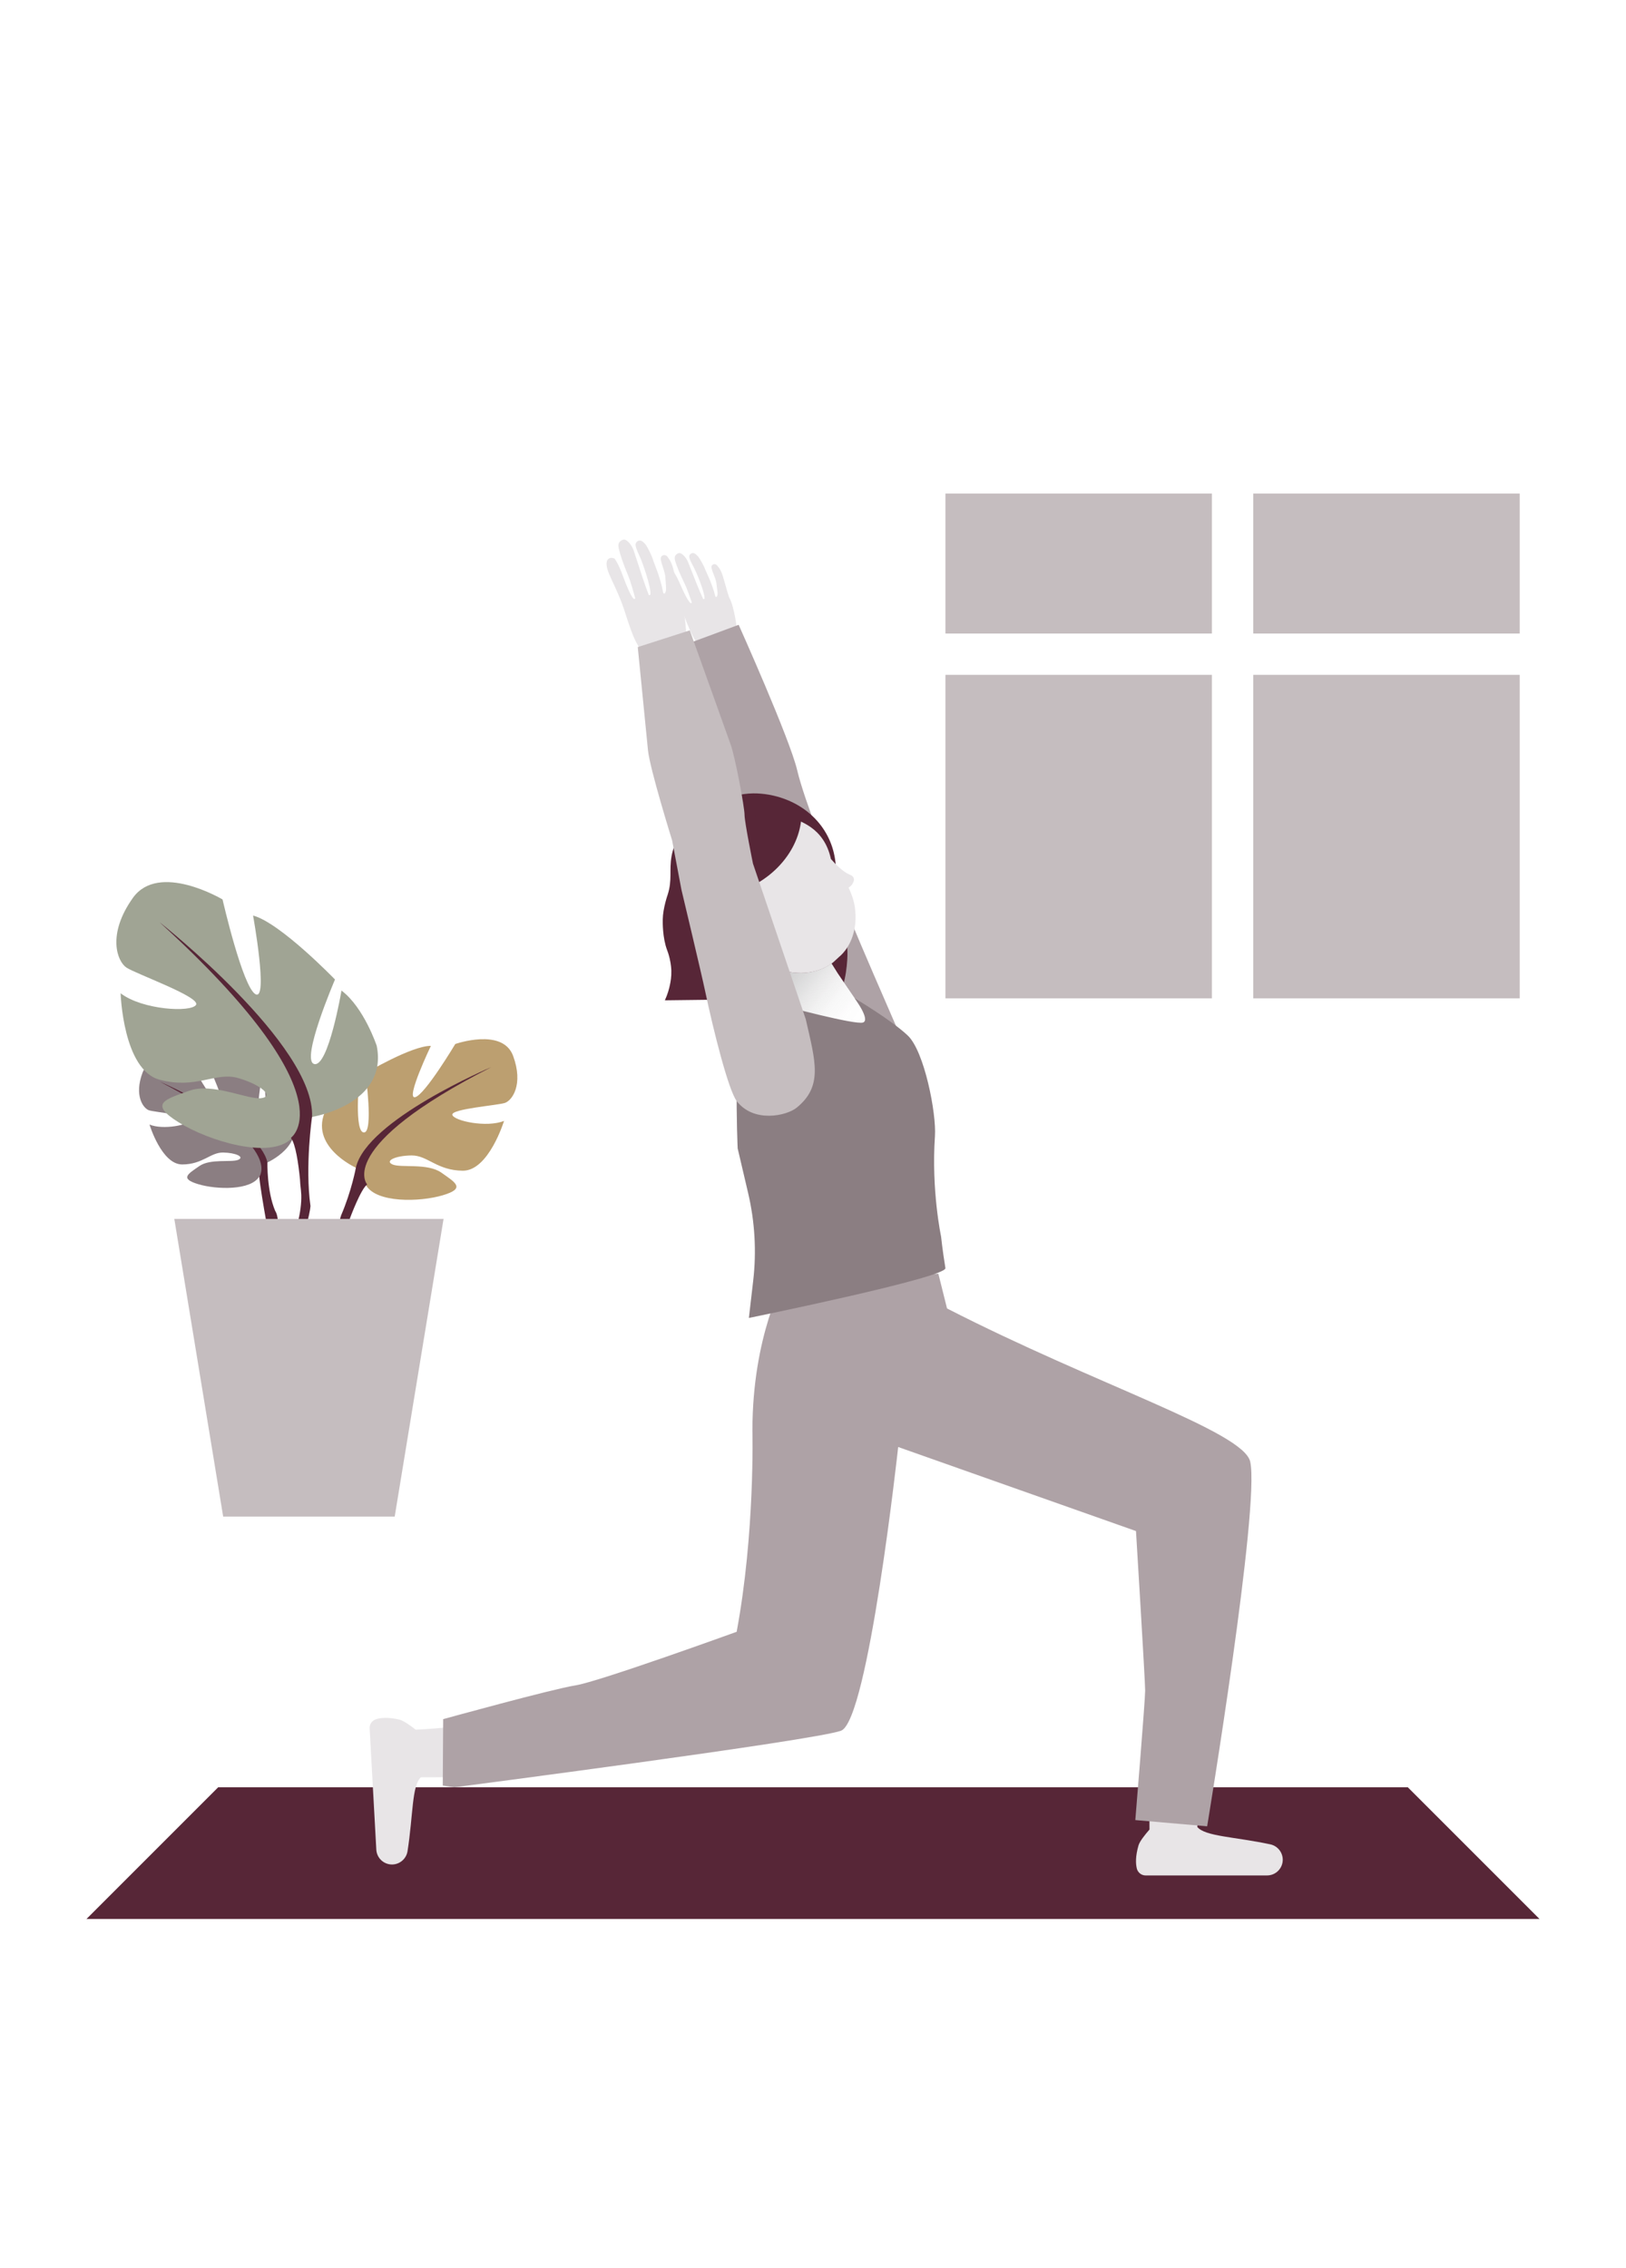 <svg width="390" height="544" viewBox="0 0 390 544" fill="none" xmlns="http://www.w3.org/2000/svg">
<rect width="390" height="544" fill="white"/>
<g clip-path="url(#clip0_3143_21766)">
<path d="M364.51 118.371H300.59V151.951H364.51V118.371Z" fill="#C5BDBF"/>
<path d="M364.51 161.859H300.59V239.449H364.51V161.859Z" fill="#C5BDBF"/>
<path d="M290.682 118.371H226.762V151.951H290.682V118.371Z" fill="#C5BDBF"/>
<path d="M290.682 161.859H226.762V239.449H290.682V161.859Z" fill="#C5BDBF"/>
<path d="M20.738 460.262H369.258L337.668 428.672H52.328L20.738 460.262Z" fill="#572637"/>
<path d="M167.729 151.779C167.299 152.359 166.359 152.309 165.779 151.869C165.429 151.599 165.079 151.319 164.709 151.079L159.869 147.949C159.079 147.369 158.849 146.349 159.369 145.669C159.819 145.199 160.429 145.069 160.739 145.019C162.889 144.689 165.149 147.069 165.969 147.929C166.579 148.569 167.289 149.119 167.569 149.449C168.359 150.379 168.249 151.089 167.729 151.779Z" fill="white"/>
<path d="M165.938 144.51C164.558 140.56 164.558 140.75 163.768 139.05C163.178 137.78 162.428 136.21 161.918 134.43C161.628 133.42 162.088 132.94 162.748 132.68C163.428 132.41 164.598 133.72 165.028 134.8C166.658 138.96 167.698 141.58 168.618 143.59C168.698 143.77 168.988 143.68 168.988 143.48C168.998 141.91 166.968 137.15 166.578 136.41C165.448 134.22 164.918 133.42 165.678 132.82C166.018 132.55 166.448 132.66 166.588 132.74C166.908 132.91 167.398 133.4 167.528 133.58C167.868 134.07 168.818 135.61 169.168 136.64L170.338 139.29C170.868 140.78 171.058 141.05 171.508 142.8C171.668 143.47 171.968 143.15 172.058 142.79C172.198 142.25 172.058 141.79 171.798 139.66C171.498 138.03 170.078 135.95 170.908 135.47C170.998 135.42 171.368 135.07 171.948 135.56C172.338 136.07 172.958 136.6 173.518 138.67C173.738 139.49 174.308 141.47 174.548 142.25C174.918 143.44 174.788 143.03 175.238 144.01C175.878 145.4 176.878 150.16 176.818 152.46C176.758 154.41 176.538 154.87 176.038 155.87C175.448 157.04 174.658 157.72 173.138 157.9C173.138 157.9 170.868 158.09 169.368 156.7C166.868 154.36 166.108 152.92 163.998 147.47C161.878 141.99 159.348 139.31 159.668 137.37C159.758 136.85 160.148 136.68 160.148 136.68C160.548 136.45 161.038 136.61 161.208 136.66C162.378 138.04 163.308 140.62 164.058 142.13C164.528 143.07 165.648 145.28 165.918 144.52L165.938 144.51Z" fill="#E8E5E7"/>
<path d="M272.658 448.109C272.388 446.969 272.328 445.209 273.068 442.629C273.348 441.649 274.598 440.079 275.708 438.809C275.748 431.079 275.318 430.749 275.228 420.849C281.928 420.119 281.558 419.329 288.158 417.969C287.708 428.469 287.288 436.249 287.178 438.199C289.108 440.479 296.048 440.519 304.678 442.359C306.478 442.739 307.738 444.369 307.668 446.199C307.588 448.219 305.928 449.819 303.898 449.819H274.748C273.748 449.809 272.878 449.099 272.648 448.089L272.658 448.109Z" fill="#E8E5E7"/>
<path d="M217.281 251.479C217.281 251.479 201.901 216.489 200.791 212.479C199.681 208.469 192.991 192.329 191.211 184.749C189.431 177.169 177.171 149.859 177.171 149.859L165.141 154.319C165.141 154.319 170.711 185.739 172.051 187.519C173.391 189.299 178.961 202.449 178.961 202.449C178.961 202.449 183.191 242.339 183.641 244.349C184.091 246.359 188.771 256.379 188.771 256.379L217.291 251.479H217.281Z" fill="#AEA2A6"/>
<path d="M200.281 206.011C199.051 198.071 192.921 192.321 184.921 190.701C184.741 190.661 184.561 190.631 184.381 190.601C183.161 190.391 181.911 190.271 180.631 190.291C174.851 190.361 169.861 193.551 169.861 193.551C168.201 194.611 162.231 198.781 161.071 205.371C160.481 208.731 161.271 211.091 160.151 214.561C160.151 214.561 159.001 217.821 158.961 220.521C158.951 221.211 158.891 224.851 159.991 227.831C160.101 228.121 160.381 228.851 160.621 229.891C160.971 231.371 161.011 232.521 161.021 232.811C161.061 234.291 160.851 235.411 160.701 236.131C160.511 237.101 160.151 238.431 159.471 239.921C173.291 239.751 187.111 239.591 200.931 239.421C203.011 235.921 203.311 230.131 203.261 228.261C203.141 224.431 201.831 222.521 201.041 217.871C200.481 214.561 200.631 209.611 200.621 209.231C200.611 208.331 200.421 206.881 200.281 206.021V206.011Z" fill="#572637"/>
<path d="M90.259 412.321C91.379 411.991 93.139 411.831 95.749 412.431C96.739 412.661 98.379 413.811 99.709 414.861C107.429 414.481 107.729 414.031 117.609 413.391C118.709 420.041 119.469 419.631 121.199 426.141C110.689 426.271 102.899 426.281 100.939 426.281C98.769 428.331 99.109 435.271 97.749 443.991C97.469 445.801 95.919 447.161 94.079 447.191C92.059 447.221 90.369 445.651 90.259 443.631L88.659 414.521C88.609 413.521 89.269 412.621 90.259 412.331V412.321Z" fill="#E8E5E7"/>
<path d="M225.079 305.5L188.239 306.69C188.239 306.69 180.469 320.23 180.469 343.1C180.469 343.1 181.109 367.67 176.689 391.38C176.689 391.38 143.689 403.34 138.039 404.23C132.389 405.12 106.299 412.33 106.299 412.33L106.199 428.26L108.969 428.68C108.969 428.68 195.189 417.48 201.719 415.11C208.259 412.73 215.429 347.06 215.429 347.06L272.469 367.22C272.469 367.22 274.669 403.1 274.669 405.48C274.669 407.86 272.309 436.54 272.309 436.54L289.539 438.03C289.539 438.03 302.239 361.29 299.869 350.59C298.259 343.33 263.099 332.25 227.149 313.83L225.069 305.51L225.079 305.5Z" fill="#AEA2A6"/>
<path d="M203.998 209.869C202.828 209.399 201.468 208.469 199.298 206.029C197.588 198.099 191.268 196.929 189.648 195.949C187.118 194.429 179.778 196.239 174.498 201.119C169.188 205.959 166.768 213.119 168.068 215.779C168.558 216.789 170.478 220.839 179.498 228.099C182.428 230.419 185.528 232.309 188.318 232.929C191.078 233.549 193.358 233.439 195.168 233.019C198.658 232.219 200.388 230.309 200.388 230.309L201.398 229.379C201.398 229.379 203.988 227.409 204.898 223.069C205.218 221.539 205.328 219.709 205.038 217.579C204.828 216.099 204.298 214.509 203.538 212.889C204.348 212.369 204.548 211.939 204.748 211.389C204.968 210.799 204.728 210.169 204.008 209.869H203.998Z" fill="#E8E5E7"/>
<path d="M212.037 246.889C211.207 243.979 208.247 242.219 206.137 241.129L200.917 233.459L199.437 231.099C198.587 231.719 197.167 232.559 195.147 233.019C193.337 233.439 191.067 233.549 188.297 232.929C185.807 232.379 183.087 230.829 180.457 228.859L181.517 230.539L189.137 242.689C188.467 242.889 213.117 250.719 212.027 246.889H212.037Z" fill="#E8E5E7"/>
<path style="mix-blend-mode:multiply" d="M212.037 246.889C211.207 243.979 208.247 242.219 206.137 241.129L200.917 233.459L199.437 231.099C198.587 231.719 197.167 232.559 195.147 233.019C193.337 233.439 191.067 233.549 188.297 232.929C185.807 232.379 183.087 230.829 180.457 228.859L181.517 230.539L189.137 242.689C188.467 242.889 213.117 250.719 212.027 246.889H212.037Z" fill="url(#paint0_linear_3143_21766)"/>
<path d="M205.02 239.449C205.02 239.449 213.71 244.579 217.72 248.359C221.73 252.139 224.62 267.109 224.25 272.479C223.35 285.489 225.72 296.579 225.72 296.579C225.72 296.579 226.03 299.689 226.76 304.149C227.13 306.409 179.62 316.109 179.62 316.109L180.65 307.229C181.47 300.189 181.06 293.059 179.44 286.149L176.93 275.439C176.93 275.439 175.6 245.469 179.17 243.239C182.74 241.009 187.86 241.229 187.86 241.229C187.86 241.229 205.24 245.909 207.02 245.239C208.8 244.569 205.01 239.449 205.01 239.449H205.02Z" fill="#8B7E82"/>
<path d="M175.257 203.16C177.047 195.87 185.017 192.96 192.267 193.96C192.307 195.09 192.247 196.23 192.077 197.39C190.817 205.7 183.637 212.05 176.677 213.9C175.917 211.46 174.607 205.83 175.257 203.16Z" fill="#572637"/>
<path d="M153.957 152.149C153.407 152.799 152.317 152.669 151.667 152.109C151.267 151.769 150.887 151.419 150.467 151.109L145.027 147.109C144.147 146.379 143.957 145.169 144.597 144.399C145.147 143.879 145.877 143.769 146.247 143.739C148.787 143.509 151.267 146.449 152.167 147.519C152.827 148.309 153.627 149.009 153.937 149.409C154.797 150.559 154.607 151.379 153.967 152.139L153.957 152.149Z" fill="white"/>
<path d="M152.376 143.51C151.046 138.79 151.036 139.01 150.226 136.97C149.626 135.45 148.866 133.55 148.386 131.43C148.116 130.22 148.686 129.7 149.486 129.44C150.306 129.17 151.586 130.79 152.006 132.08C153.616 137.07 154.646 140.2 155.576 142.62C155.656 142.84 156.006 142.75 156.016 142.52C156.146 140.69 154.096 134.97 153.706 134.07C152.536 131.43 151.976 130.46 152.906 129.81C153.326 129.52 153.816 129.68 153.976 129.78C154.336 130.01 154.886 130.61 155.016 130.83C155.376 131.42 156.386 133.3 156.716 134.53L157.896 137.71C158.416 139.49 158.606 139.82 159.016 141.9C159.156 142.7 159.526 142.35 159.656 141.93C159.856 141.3 159.736 140.75 159.576 138.25C159.346 136.32 157.826 133.79 158.836 133.29C158.946 133.24 159.406 132.85 160.046 133.47C160.466 134.09 161.156 134.76 161.666 137.22C161.866 138.2 162.386 140.55 162.616 141.48C162.966 142.89 162.846 142.41 163.296 143.58C163.936 145.25 164.776 150.9 164.536 153.58C164.336 155.86 164.046 156.38 163.376 157.52C162.596 158.84 161.636 159.59 159.846 159.69C159.846 159.69 157.176 159.75 155.526 158.01C152.766 155.1 151.976 153.35 149.896 146.82C147.806 140.26 145.036 136.93 145.546 134.69C145.686 134.09 146.156 133.91 146.156 133.91C146.636 133.67 147.206 133.89 147.396 133.97C148.666 135.67 149.566 138.76 150.346 140.57C150.836 141.71 151.986 144.37 152.346 143.5L152.376 143.51Z" fill="#E8E5E7"/>
<path d="M193.289 244.571C195.609 254.711 197.389 260.491 191.139 265.631C188.649 267.681 180.719 269.371 176.699 264.081C174.709 261.461 171.099 247.111 169.149 237.811C168.279 233.661 163.439 213.371 163.439 213.371L161.209 201.561C161.209 201.561 155.859 184.401 155.419 179.941C154.969 175.481 152.969 155.201 152.969 155.201L165.449 151.191C165.449 151.191 174.139 175.481 175.259 178.601C176.369 181.721 178.579 193.641 178.579 195.421C178.579 197.201 180.599 207.121 180.599 207.121L193.299 244.561L193.289 244.571Z" fill="#C5BDBF"/>
<path d="M85.359 280.07C85.359 280.07 73.819 274.87 78.219 266.06C78.219 266.06 81.879 260.57 86.169 258.86C86.169 258.86 84.909 271.54 87.279 271.62C89.649 271.71 87.659 257.39 87.659 257.39C87.659 257.39 98.759 250.8 103.349 250.85C103.349 250.85 97.219 263.66 99.549 263.16C101.869 262.66 109.199 250.4 109.199 250.4C109.199 250.4 120.559 246.4 123.079 253.27C125.599 260.15 122.829 263.94 121.109 264.53C119.389 265.12 108.079 265.96 108.499 267.41C108.919 268.85 116.759 270.53 120.899 268.84C120.899 268.84 117.219 280.84 110.999 280.79C104.789 280.74 102.549 277.09 98.709 277.13C94.869 277.17 92.169 278.44 94.169 279.3C96.169 280.16 102.559 278.91 105.869 281.26C109.179 283.61 111.819 285.01 106.199 286.68C100.579 288.35 90.249 288.52 87.809 284.29L85.369 280.07H85.359Z" fill="#BC9F70"/>
<path d="M81.778 291.591C84.358 285.601 85.358 280.071 85.358 280.071C87.908 268.611 117.848 255.941 117.848 255.941C80.058 275.211 88.068 284.091 88.068 284.091C86.558 285.161 84.098 291.741 83.628 293.021C82.098 298.251 83.908 306.781 83.908 306.781L82.718 307.221C79.238 298.671 81.788 291.591 81.788 291.591H81.778Z" fill="#572637"/>
<path d="M64.14 278.81C64.14 278.81 73.36 274.71 69.89 267.67C69.89 267.67 67 263.27 63.59 261.9C63.59 261.9 64.54 272.01 62.65 272.07C60.76 272.13 62.4 260.73 62.4 260.73C62.4 260.73 53.57 255.43 49.92 255.45C49.92 255.45 54.75 265.68 52.9 265.28C51.05 264.87 45.53 254.46 45.53 254.46C45.53 254.46 36.22 251.83 34.18 257.3C32.14 262.77 34.34 265.8 35.71 266.29C37.08 266.77 46.09 267.49 45.75 268.63C45.41 269.78 39.15 271.09 35.86 269.72C35.86 269.72 38.75 279.3 43.7 279.29C48.65 279.28 50.46 276.38 53.52 276.43C56.58 276.48 58.73 277.5 57.13 278.18C55.53 278.86 50.44 277.83 47.79 279.69C45.14 281.55 43.03 282.65 47.51 284.01C51.98 285.37 60.22 285.54 62.18 282.18L64.14 278.82V278.81Z" fill="#8B7E82"/>
<path d="M38.34 259.441C38.34 259.441 62.16 269.661 64.14 278.811C64.14 278.811 63.98 285.691 66.02 290.471C66.02 290.471 67.54 292.131 66.14 300.461L65.19 300.111C65.19 300.111 62.63 286.941 62.18 282.171C62.18 282.171 68.39 274.961 38.34 259.441Z" fill="#572637"/>
<path d="M74.829 267.891C74.829 267.891 93.169 265.011 90.359 250.841C90.359 250.841 87.309 241.651 81.909 237.581C81.909 237.581 78.769 256.001 75.379 255.201C71.989 254.401 80.349 234.931 80.349 234.931C80.349 234.931 67.199 221.311 60.699 219.591C60.699 219.591 64.399 240.081 61.309 238.471C58.219 236.861 53.379 215.731 53.379 215.731C53.379 215.731 38.099 206.621 31.869 215.361C25.639 224.111 28.089 230.541 30.299 232.051C32.509 233.561 48.179 239.131 47.019 241.011C45.859 242.891 34.129 242.231 28.929 238.231C28.929 238.231 29.489 256.631 38.289 258.971C47.099 261.311 51.679 257.021 57.099 258.561C62.519 260.111 65.839 262.951 62.679 263.391C59.519 263.831 50.959 259.581 45.369 261.621C39.779 263.661 35.509 264.611 42.809 269.161C50.109 273.711 64.789 278.121 69.879 273.101C74.969 268.071 74.829 267.891 74.829 267.891Z" fill="#A0A494"/>
<path d="M74.46 289.202C73.13 279.732 74.84 267.892 74.84 267.892C75.68 250.702 38.25 221.172 38.25 221.172C84.23 263.072 69.76 272.912 69.76 272.912C70.9 274.302 71.59 279.182 71.95 282.852C71.97 283.462 72.04 284.312 72.18 285.482C72.21 285.942 72.24 286.322 72.26 286.612C72.53 294.612 66.54 306.222 66.54 306.222L68.06 307.302C74.37 294.132 74.47 289.192 74.47 289.192L74.46 289.202Z" fill="#572637"/>
<path d="M94.669 363.752H53.529L41.809 292.352H106.389L94.669 363.752Z" fill="#C5BDBF"/>
</g>
<defs>
<linearGradient id="paint0_linear_3143_21766" x1="208.537" y1="248.069" x2="185.527" y2="230.039" gradientUnits="userSpaceOnUse">
<stop stop-color="white"/>
<stop offset="0.24" stop-color="#FDFDFD" stop-opacity="0.99"/>
<stop offset="0.38" stop-color="#F9F9F9" stop-opacity="0.96"/>
<stop offset="0.49" stop-color="#F2F2F2" stop-opacity="0.91"/>
<stop offset="0.6" stop-color="#E8E8E8" stop-opacity="0.84"/>
<stop offset="0.69" stop-color="#DBDCDC" stop-opacity="0.75"/>
<stop offset="0.78" stop-color="#CBCCCC" stop-opacity="0.63"/>
<stop offset="0.86" stop-color="#B9B9B9" stop-opacity="0.5"/>
<stop offset="0.94" stop-color="#A3A4A4" stop-opacity="0.34"/>
<stop offset="1" stop-color="#909191" stop-opacity="0.2"/>
</linearGradient>
<clipPath id="clip0_3143_21766">
<rect width="390" height="544" fill="white"/>
</clipPath>
</defs>
</svg>
